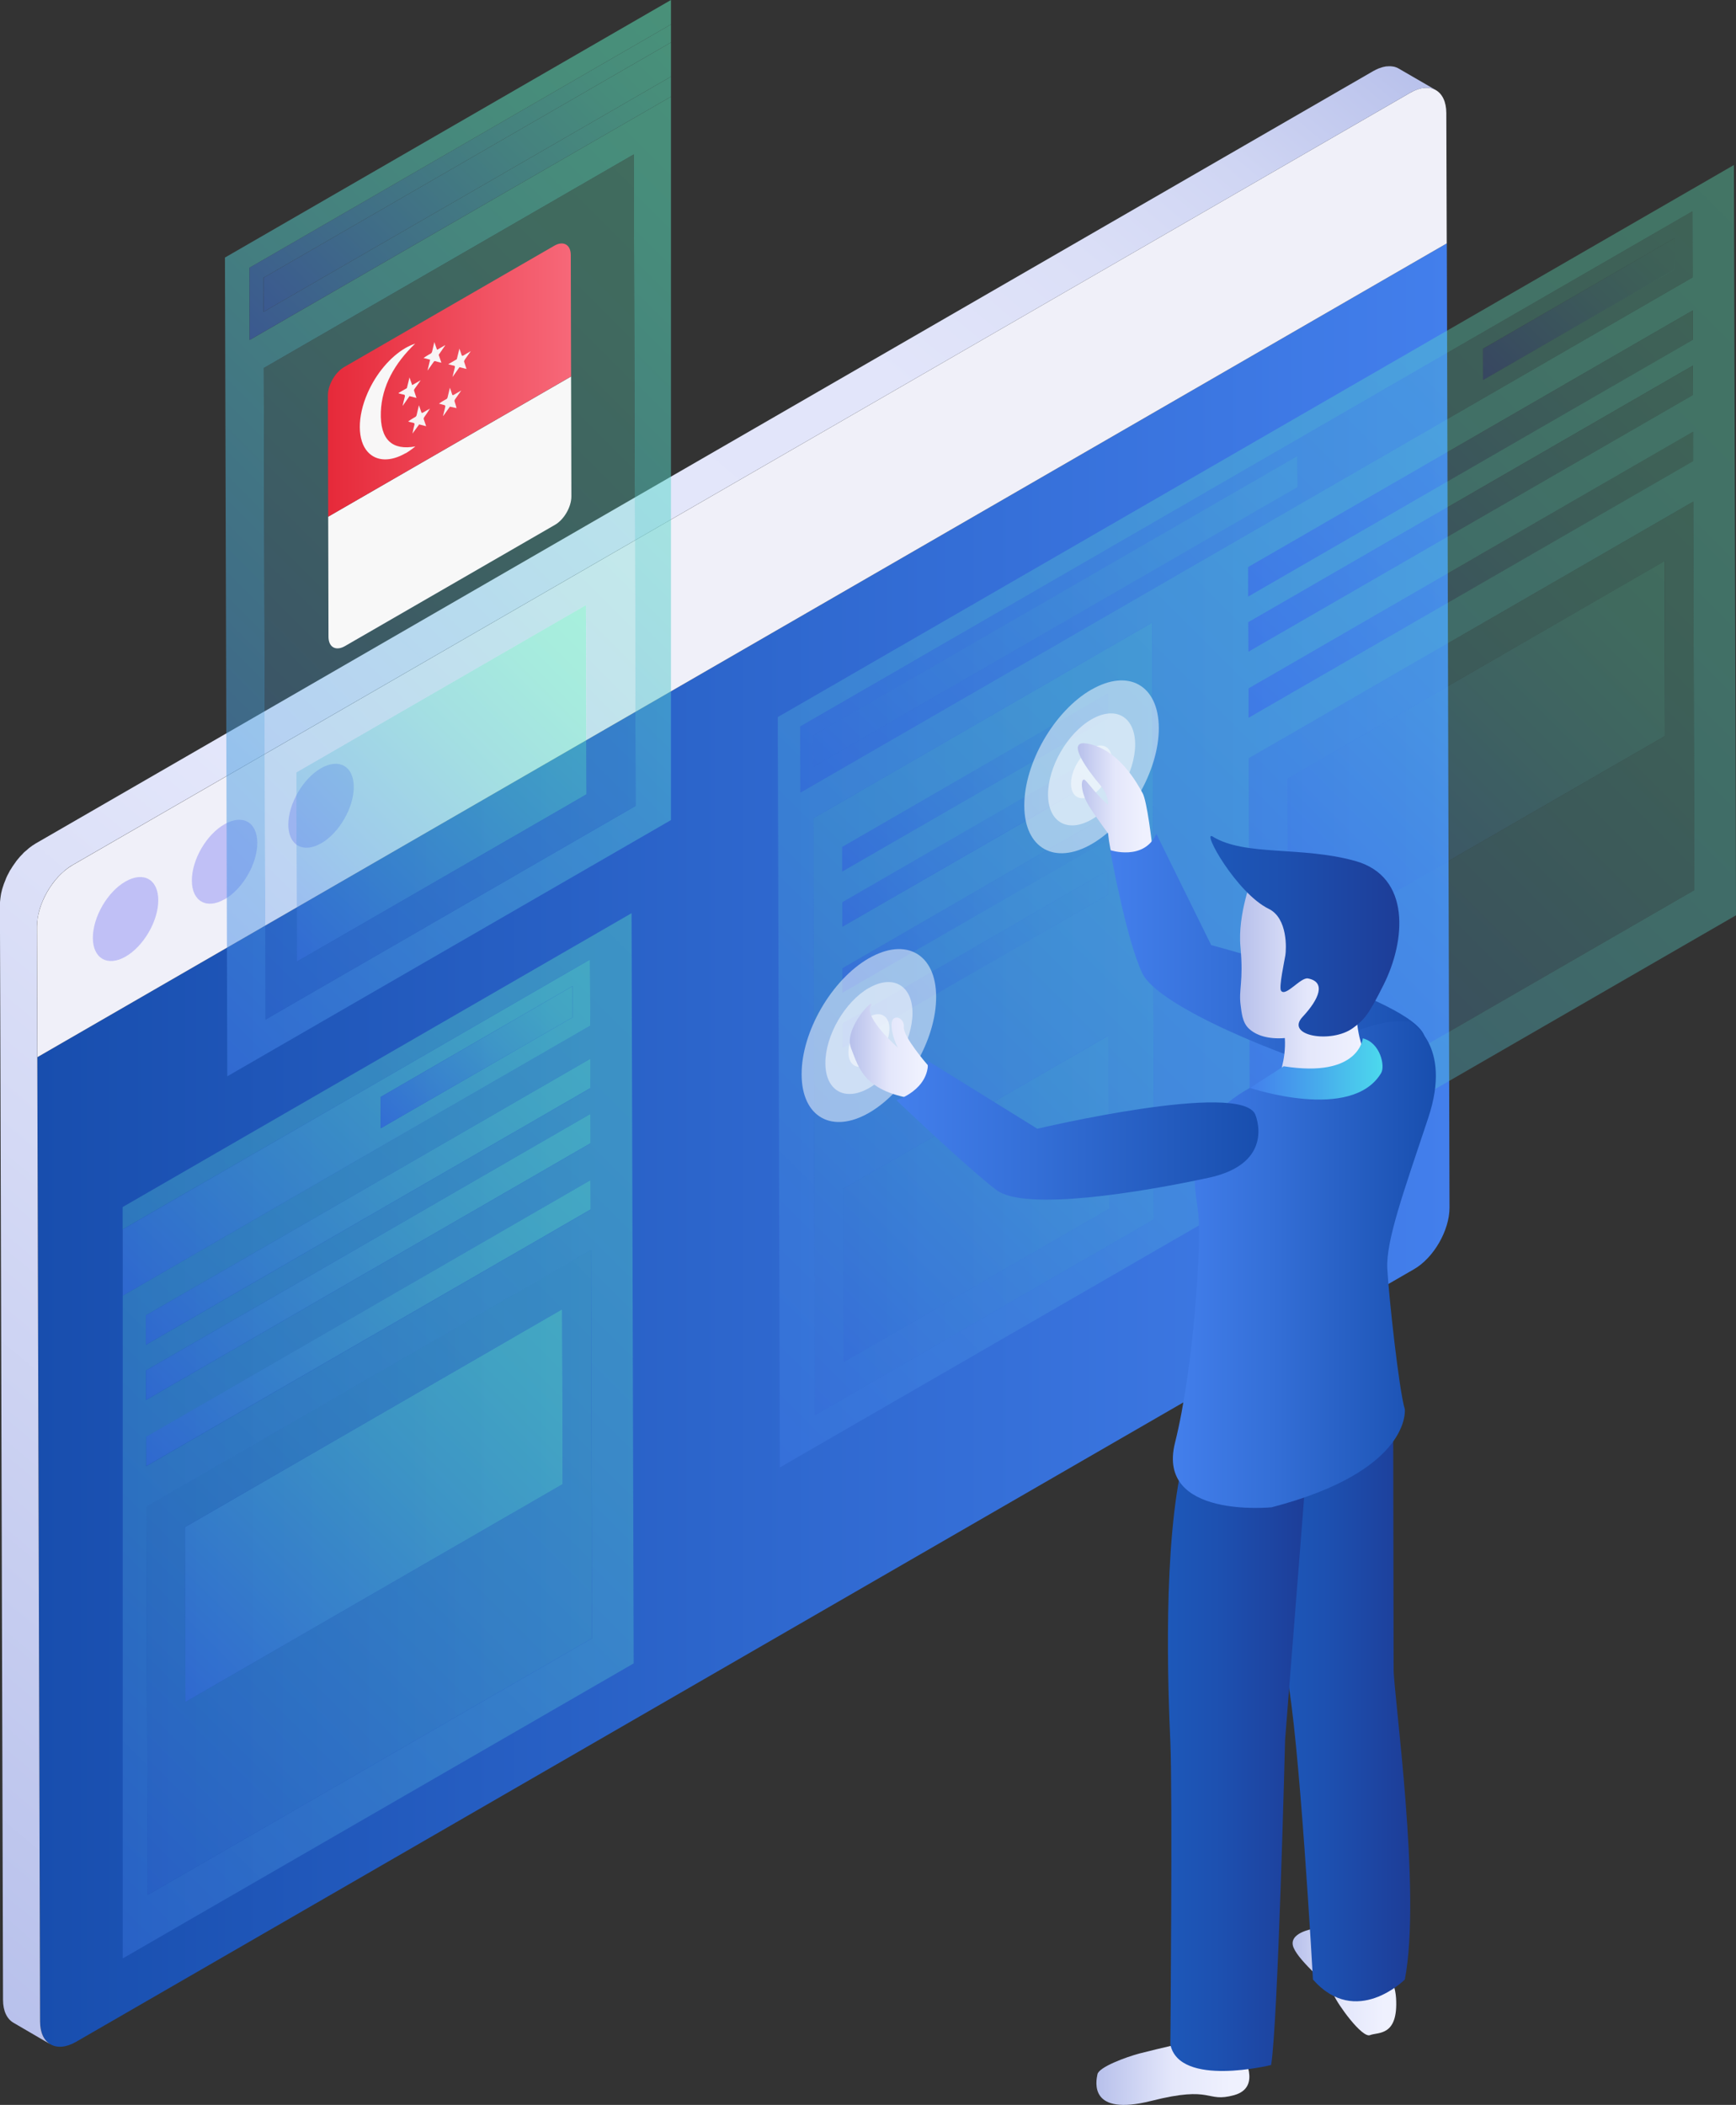 <?xml version="1.0" encoding="UTF-8"?><svg id="Layer_1" xmlns="http://www.w3.org/2000/svg" width="206.21" height="250" xmlns:xlink="http://www.w3.org/1999/xlink" viewBox="0 0 206.21 250"><rect x="0" y="0" width="206.21" height="250" fill="#333333" stroke="none"/><defs><style>.cls-1{fill:url(#linear-gradient-38);}.cls-1,.cls-2,.cls-3,.cls-4,.cls-5,.cls-6,.cls-7,.cls-8,.cls-9,.cls-10,.cls-11,.cls-12,.cls-13,.cls-14,.cls-15,.cls-16,.cls-17,.cls-18,.cls-19,.cls-20,.cls-21,.cls-22,.cls-23,.cls-24,.cls-25,.cls-26,.cls-27,.cls-28,.cls-29,.cls-30,.cls-31,.cls-32,.cls-33,.cls-34,.cls-35,.cls-36,.cls-37,.cls-38,.cls-39,.cls-40,.cls-41,.cls-42,.cls-43,.cls-44,.cls-45,.cls-46,.cls-47,.cls-48,.cls-49,.cls-50,.cls-51,.cls-52{stroke-width:0px;}.cls-2{fill:url(#linear-gradient-12);}.cls-53{opacity:.7;}.cls-3{fill:url(#linear-gradient-17);}.cls-4{fill:url(#linear-gradient-19);}.cls-5{fill:url(#linear-gradient-33);}.cls-6{fill:url(#linear-gradient);}.cls-54{opacity:.5;}.cls-7{fill:url(#linear-gradient-21);}.cls-8{fill:url(#linear-gradient-6);}.cls-55{opacity:.6;}.cls-9{fill:#f8f4f5;}.cls-10{fill:url(#linear-gradient-42);}.cls-11{fill:url(#linear-gradient-15);}.cls-12{fill:url(#linear-gradient-11);}.cls-13{fill:url(#linear-gradient-5);}.cls-14{fill:none;}.cls-15{fill:url(#linear-gradient-31);}.cls-16{fill:url(#linear-gradient-34);}.cls-17{fill:url(#linear-gradient-41);}.cls-18{fill:url(#linear-gradient-40);}.cls-19{fill:url(#linear-gradient-13);}.cls-20{fill:url(#linear-gradient-23);}.cls-21{fill:url(#linear-gradient-25);}.cls-22{fill:#f8f4f4;}.cls-23{fill:url(#linear-gradient-43);}.cls-24{fill:#f7f2f2;}.cls-25{fill:url(#linear-gradient-16);}.cls-26{fill:url(#linear-gradient-22);}.cls-27{fill:#fff;}.cls-28{fill:url(#linear-gradient-35);}.cls-29{fill:url(#linear-gradient-32);}.cls-30{fill:#f0f0f9;}.cls-31{fill:url(#linear-gradient-20);}.cls-32{fill:url(#linear-gradient-14);}.cls-33{fill:#f8f8f8;}.cls-34{fill:url(#linear-gradient-2);}.cls-35{fill:url(#linear-gradient-7);}.cls-36{fill:url(#linear-gradient-39);}.cls-37{fill:url(#linear-gradient-3);}.cls-56{clip-path:url(#clippath);}.cls-38{fill:url(#linear-gradient-9);}.cls-39{fill:url(#linear-gradient-27);}.cls-40{fill:url(#linear-gradient-36);}.cls-41{fill:url(#linear-gradient-8);}.cls-42{fill:url(#linear-gradient-24);}.cls-43{fill:url(#linear-gradient-26);}.cls-44{fill:url(#linear-gradient-18);}.cls-45{fill:#c0c0f6;}.cls-46{fill:url(#linear-gradient-30);}.cls-47{fill:url(#linear-gradient-29);}.cls-48{fill:url(#linear-gradient-28);}.cls-49{fill:#f8f7f7;}.cls-50{fill:url(#linear-gradient-10);}.cls-51{fill:url(#linear-gradient-4);}.cls-52{fill:url(#linear-gradient-37);}</style><linearGradient id="linear-gradient" x1="4.44" y1="136" x2="172.17" y2="136" gradientUnits="userSpaceOnUse"><stop offset="0" stop-color="#184eae"/><stop offset="1" stop-color="#437fec"/></linearGradient><linearGradient id="linear-gradient-2" x1="-32.97" y1="216.57" x2="153.23" y2="-5.37" gradientUnits="userSpaceOnUse"><stop offset="0" stop-color="#b7c0eb"/><stop offset=".3" stop-color="#d5daf5"/><stop offset=".48" stop-color="#e4e7fb"/><stop offset=".76" stop-color="#e2e5fa"/><stop offset=".85" stop-color="#dbdff7"/><stop offset=".92" stop-color="#cfd5f3"/><stop offset=".98" stop-color="#bec6ed"/><stop offset="1" stop-color="#b7c0eb"/></linearGradient><linearGradient id="linear-gradient-3" x1="102.69" y1="120.51" x2="129" y2="94.2" gradientUnits="userSpaceOnUse"><stop offset="0" stop-color="#437fec"/><stop offset=".28" stop-color="#4ca6dc"/><stop offset=".59" stop-color="#56cdcc"/><stop offset=".84" stop-color="#5ce6c3"/><stop offset="1" stop-color="#5fefc0"/></linearGradient><linearGradient id="linear-gradient-4" x1="152.49" y1="112.81" x2="198.19" y2="67.11" xlink:href="#linear-gradient-3"/><linearGradient id="linear-gradient-5" x1="142.47" y1="130.21" x2="207.11" y2="65.57" xlink:href="#linear-gradient-3"/><linearGradient id="linear-gradient-6" x1="153.01" y1="89.97" x2="196.4" y2="46.58" xlink:href="#linear-gradient-3"/><linearGradient id="linear-gradient-7" x1="98.38" y1="159.95" x2="133.51" y2="124.82" xlink:href="#linear-gradient-3"/><linearGradient id="linear-gradient-8" x1="83.29" y1="154.56" x2="150.39" y2="87.46" xlink:href="#linear-gradient-3"/><linearGradient id="linear-gradient-9" x1="82.3" y1="163.93" x2="216.3" y2="29.93" xlink:href="#linear-gradient-3"/><linearGradient id="linear-gradient-10" x1="152.99" y1="82.1" x2="196.37" y2="38.72" xlink:href="#linear-gradient-3"/><linearGradient id="linear-gradient-11" x1="101.74" y1="96.23" x2="148.97" y2="48.99" xlink:href="#linear-gradient-3"/><linearGradient id="linear-gradient-12" x1="104.3" y1="103.37" x2="191.79" y2="15.87" xlink:href="#linear-gradient-3"/><linearGradient id="linear-gradient-13" x1="177.64" y1="46.61" x2="197.46" y2="26.79" xlink:href="#linear-gradient-3"/><linearGradient id="linear-gradient-14" x1="152.98" y1="75.56" x2="196.35" y2="32.18" xlink:href="#linear-gradient-3"/><linearGradient id="linear-gradient-15" x1="102.71" y1="127.06" x2="129.02" y2="100.74" xlink:href="#linear-gradient-3"/><linearGradient id="linear-gradient-16" x1="102.67" y1="112.66" x2="128.98" y2="86.34" xlink:href="#linear-gradient-3"/><linearGradient id="linear-gradient-17" x1="102.65" y1="106.11" x2="128.96" y2="79.79" xlink:href="#linear-gradient-3"/><linearGradient id="linear-gradient-18" x1="33.26" y1="112.21" x2="71.61" y2="73.86" xlink:href="#linear-gradient-3"/><linearGradient id="linear-gradient-19" x1="16.79" y1="106.33" x2="90.03" y2="33.09" xlink:href="#linear-gradient-3"/><linearGradient id="linear-gradient-20" x1="8.19" y1="109.02" x2="98.46" y2="18.75" xlink:href="#linear-gradient-3"/><linearGradient id="linear-gradient-21" x1="35.4" y1="41.14" x2="75.6" y2=".94" xlink:href="#linear-gradient-3"/><linearGradient id="linear-gradient-22" x1="32.79" y1="43.52" x2="76.56" y2="-.25" xlink:href="#linear-gradient-3"/><linearGradient id="linear-gradient-23" x1="21.56" y1="201.67" x2="67.25" y2="155.97" xlink:href="#linear-gradient-3"/><linearGradient id="linear-gradient-24" x1="11.53" y1="219.07" x2="76.18" y2="154.43" xlink:href="#linear-gradient-3"/><linearGradient id="linear-gradient-25" x1="22.07" y1="178.82" x2="65.46" y2="135.44" xlink:href="#linear-gradient-3"/><linearGradient id="linear-gradient-26" x1="-1.32" y1="216.71" x2="90.97" y2="124.41" xlink:href="#linear-gradient-3"/><linearGradient id="linear-gradient-27" x1="22.06" y1="170.97" x2="65.44" y2="127.59" xlink:href="#linear-gradient-3"/><linearGradient id="linear-gradient-28" x1="18.48" y1="157.77" x2="66.19" y2="110.06" xlink:href="#linear-gradient-3"/><linearGradient id="linear-gradient-29" x1="46.71" y1="135.47" x2="66.53" y2="115.65" xlink:href="#linear-gradient-3"/><linearGradient id="linear-gradient-30" x1="22.04" y1="164.42" x2="65.42" y2="121.04" xlink:href="#linear-gradient-3"/><linearGradient id="linear-gradient-31" x1="130.24" y1="245.97" x2="148.41" y2="245.97" gradientUnits="userSpaceOnUse"><stop offset="0" stop-color="#b7c0eb"/><stop offset=".5" stop-color="#e4e7fb"/><stop offset=".88" stop-color="#eff1fe"/></linearGradient><linearGradient id="linear-gradient-32" x1="128.02" y1="95.35" x2="136.83" y2="95.35" xlink:href="#linear-gradient-31"/><linearGradient id="linear-gradient-33" x1="131.88" y1="113.68" x2="169.3" y2="113.68" gradientUnits="userSpaceOnUse"><stop offset="0" stop-color="#437fec"/><stop offset=".38" stop-color="#346fd7"/><stop offset="1" stop-color="#184eae"/></linearGradient><linearGradient id="linear-gradient-34" x1="153.54" y1="235.41" x2="165.85" y2="235.41" xlink:href="#linear-gradient-31"/><linearGradient id="linear-gradient-35" x1="151.77" y1="203.19" x2="167.52" y2="203.19" gradientUnits="userSpaceOnUse"><stop offset="0" stop-color="#1d58b9"/><stop offset=".38" stop-color="#1d50b0"/><stop offset=".97" stop-color="#1d3e99"/></linearGradient><linearGradient id="linear-gradient-36" x1="138.73" y1="207.33" x2="155.33" y2="207.33" xlink:href="#linear-gradient-35"/><linearGradient id="linear-gradient-37" x1="139.33" y1="150.2" x2="170.56" y2="150.2" xlink:href="#linear-gradient-33"/><linearGradient id="linear-gradient-38" x1="147.31" y1="115.77" x2="163.45" y2="115.77" xlink:href="#linear-gradient-31"/><linearGradient id="linear-gradient-39" x1="143.79" y1="111.19" x2="166.23" y2="111.19" xlink:href="#linear-gradient-35"/><linearGradient id="linear-gradient-40" x1="148.48" y1="126.95" x2="164.23" y2="126.95" gradientUnits="userSpaceOnUse"><stop offset="0" stop-color="#437fec"/><stop offset=".5" stop-color="#47aaec"/><stop offset="1" stop-color="#4cd9ed"/></linearGradient><linearGradient id="linear-gradient-41" x1="100.96" y1="124.92" x2="110.34" y2="124.92" xlink:href="#linear-gradient-31"/><linearGradient id="linear-gradient-42" x1="106.48" y1="134.25" x2="149.49" y2="134.25" xlink:href="#linear-gradient-33"/><clipPath id="clippath"><path class="cls-14" d="m40.89,43.59l24.96-14.41c1.07-.62,1.95-.12,1.95,1.11l.02,8.82.03,11.05.02,8.81c0,1.24-.87,2.74-1.94,3.36l-24.96,14.41c-1.08.62-1.95.13-1.95-1.11l-.02-8.81-.03-11.05-.02-8.82c0-1.23.86-2.74,1.94-3.36Z"/></clipPath><linearGradient id="linear-gradient-43" x1="38.79" y1="44.45" x2="68.37" y2="44.45" gradientUnits="userSpaceOnUse"><stop offset="0" stop-color="#e62939"/><stop offset="1" stop-color="#f7697a"/></linearGradient></defs><path class="cls-6" d="m171.85,28.91L4.44,125.56l.33,114.52c0,2.7,1.91,3.78,4.26,2.43l158.92-91.76c2.34-1.34,4.23-4.61,4.23-7.32l-.32-114.52Z"/><path class="cls-30" d="m167.54,11c2.34-1.35,4.25-.27,4.26,2.42l.05,15.49L4.44,125.56l-.05-15.49c0-2.69,1.89-5.97,4.23-7.32L167.54,11Z"/><path class="cls-34" d="m170.54,10.69l-4.4-2.55c-.07-.04-.14-.08-.22-.11-.07-.02-.15-.05-.22-.08-.05-.01-.11-.02-.15-.04-.01,0-.03,0-.04,0-.02,0-.04,0-.05-.01-.08-.01-.17-.02-.25-.03-.1,0-.19,0-.28,0-.04,0-.06,0-.09.01-.02,0-.04,0-.07,0-.05,0-.1,0-.15.01-.13.02-.25.05-.38.08-.05.02-.11.04-.15.05-.05.02-.1.03-.15.05-.07.02-.12.04-.18.06-.19.08-.4.18-.6.29L4.22,100.19c-.27.16-.53.34-.79.55-.09.08-.18.16-.27.24-.12.1-.24.19-.35.3-.05.06-.1.12-.15.17-.05.05-.11.1-.16.16-.05.05-.1.11-.15.16-.12.14-.24.28-.35.42-.04.05-.07.1-.12.16,0,.02-.04.05-.05.08-.04.05-.08.1-.11.15-.08.12-.16.24-.25.36-.07.12-.15.24-.22.36,0,.01-.02.02-.03.03,0,0,0,.01-.01.01-.05.1-.1.2-.16.31-.06.12-.13.24-.19.36-.05.11-.1.22-.15.33t0,.02s-.01.01-.01.02c-.05.13-.1.25-.15.38-.06.14-.11.27-.15.41-.02.06-.05.13-.06.19-.01.03-.02.06-.04.1,0,.04-.02.1-.04.14-.04.16-.08.32-.12.49-.02.1-.03.19-.05.29,0,.05-.02.1-.02.15,0,.04-.02.09-.02.14-.04.28-.06.56-.06.83l.05,15.49.32,114.53c0,1.34.48,2.28,1.24,2.72,1.46.85,2.93,1.71,4.39,2.56-.76-.44-1.23-1.38-1.23-2.72l-.33-114.52-.05-15.49c0-.32.03-.64.09-.97,0-.05.02-.1.02-.15.05-.32.12-.62.21-.93,0-.03.02-.05.02-.08.11-.34.23-.67.38-1.01,0-.01,0-.02.01-.03.14-.33.31-.66.49-.97,0-.02.02-.03.02-.04.18-.31.38-.61.59-.9.02-.03.04-.05.05-.08.2-.26.41-.51.62-.75.05-.05.09-.09.14-.14.17-.19.35-.35.54-.51.08-.07.15-.14.23-.21.26-.2.53-.4.8-.55L167.54,11c.27-.16.54-.27.78-.36.06-.02.1-.04.15-.05.24-.08.47-.13.7-.15.02,0,.04,0,.05-.01.25-.01.48,0,.69.04.01,0,.01,0,.02,0,.22.05.43.12.62.23,0,0-.02,0-.03-.02Z"/><path class="cls-45" d="m14.93,113.61c2.14-1.24,3.88-4.24,3.87-6.7,0-2.46-1.75-3.45-3.9-2.21-2.15,1.23-3.87,4.23-3.87,6.69,0,2.46,1.76,3.45,3.9,2.22h0Z"/><path class="cls-45" d="m26.69,106.81c2.14-1.23,3.88-4.24,3.87-6.7,0-2.47-1.75-3.45-3.9-2.21-2.15,1.23-3.88,4.22-3.87,6.69,0,2.46,1.76,3.45,3.89,2.21h0Z"/><path class="cls-45" d="m38.15,100.16c2.14-1.23,3.88-4.24,3.87-6.7,0-2.46-1.75-3.45-3.9-2.21-2.15,1.24-3.87,4.23-3.87,6.69,0,2.46,1.76,3.45,3.9,2.21h0Z"/><g class="cls-54"><g class="cls-54"><polygon class="cls-37" points="131.61 96.8 131.62 99.71 100.09 117.91 100.08 115 131.61 96.8"/></g><g class="cls-55"><polygon class="cls-51" points="197.72 66.64 197.78 87.41 152.96 113.28 152.9 92.52 197.72 66.64"/></g><g class="cls-54"><path class="cls-13" d="m148.33,90.06l52.8-30.48.13,46.14-52.8,30.48-.13-46.14Zm49.45-2.65l-.05-20.77-44.82,25.87.06,20.77,44.81-25.87h0Z"/></g><g class="cls-54"><polygon class="cls-8" points="201.1 51.28 201.11 54.78 148.31 85.26 148.3 81.77 201.1 51.28"/></g><g class="cls-54"><polygon class="cls-35" points="131.68 122.99 131.74 143.58 100.21 161.78 100.15 141.19 131.68 122.99"/></g><g class="cls-55"><path class="cls-41" d="m96.6,97.19l40.27-23.25.2,70.89-40.27,23.25-.2-70.89Zm35.13,46.39l-.06-20.59-31.52,18.2.06,20.59,31.53-18.2h0Zm-.16-58.27v-2.92s-31.53,18.21-31.53,18.21v2.91s31.53-18.2,31.53-18.2h0Zm.04,14.4v-2.91s-31.54,18.2-31.54,18.2v2.91s31.54-18.2,31.54-18.2h0Zm.02,6.55v-2.91s-31.54,18.2-31.54,18.2v2.91s31.54-18.2,31.54-18.2h0Zm-.04-14.4v-2.91s-31.53,18.21-31.53,18.21v2.91s31.53-18.2,31.53-18.2h0Z"/></g><g class="cls-53"><path class="cls-38" d="m92.39,85.17L205.96,19.6l.25,89.11-113.57,65.57-.25-89.1Zm44.68,59.66l-.2-70.89-40.27,23.25.2,70.89,40.27-23.25h0Zm64.19-39.11l-.13-46.14-52.8,30.48.13,46.14,52.8-30.48h0Zm-.21-72.77l-.02-7.85-105.97,61.18.02,7.85,105.97-61.18h0Zm.02,7.42v-3.5s-52.8,30.48-52.8,30.48v3.49s52.8-30.48,52.8-30.48h0Zm.02,6.54v-3.49s-52.81,30.48-52.81,30.48l.02,3.49,52.8-30.48h0Zm.02,7.86v-3.49s-52.8,30.48-52.8,30.48v3.49s52.8-30.48,52.8-30.48h0Z"/></g><g class="cls-54"><polygon class="cls-50" points="201.08 43.43 201.09 46.92 148.29 77.4 148.28 73.91 201.08 43.43"/></g><g class="cls-54"><polygon class="cls-12" points="96.59 91.08 154.14 57.85 154.12 54.15 96.57 87.37 96.59 91.08"/></g><g class="cls-54"><path class="cls-2" d="m201.05,32.95l-.02-7.85-105.97,61.18.02,7.85,105.97-61.18Zm-2.11-4.68v3.7s-22.77,13.16-22.77,13.16l-.02-3.71,22.79-13.15h0Zm-44.81,25.87v3.71s-57.53,33.23-57.53,33.23l-.02-3.71,57.55-33.22h0Z"/></g><g class="cls-54"><polygon class="cls-19" points="198.94 28.27 198.95 31.98 176.17 45.13 176.15 41.43 198.94 28.27"/></g><g class="cls-54"><polygon class="cls-32" points="201.06 36.88 201.06 40.37 148.28 70.85 148.26 67.36 201.06 36.88"/></g><g class="cls-54"><polygon class="cls-11" points="131.63 103.35 131.63 106.26 100.11 124.46 100.09 121.55 131.63 103.35"/></g><g class="cls-54"><polygon class="cls-25" points="131.58 88.94 131.59 91.85 100.07 110.05 100.06 107.15 131.58 88.94"/></g><g class="cls-54"><polygon class="cls-3" points="131.56 82.39 131.57 85.31 100.04 103.51 100.04 100.6 131.56 82.39"/></g></g><g class="cls-54"><polygon class="cls-44" points="69.61 71.86 69.67 94.34 35.26 114.21 35.2 91.73 69.61 71.86"/><g class="cls-55"><path class="cls-4" d="m75.28,18.34l-43.95,25.37.22,77.37,43.95-25.37-.22-77.37Zm-40.01,95.87l-.06-22.48,34.41-19.87.06,22.48-34.41,19.87Z"/></g><path class="cls-31" d="m79.7,11.48l-50.05,28.9-.02-8.57L79.7,2.9V0L26.72,30.59l.28,97.24,52.7-30.43V11.48ZM31.33,43.71l43.95-25.37.22,77.38-43.95,25.37-.22-77.38Z"/><polygon class="cls-7" points="79.7 5.04 31.29 32.99 31.3 37.04 79.7 9.1 79.7 5.04"/><polygon class="cls-26" points="79.7 9.1 31.3 37.04 31.29 32.99 79.7 5.04 79.7 2.9 29.63 31.8 29.65 40.38 79.7 11.48 79.7 9.1"/></g><g class="cls-54"><polygon class="cls-20" points="66.78 155.5 66.84 176.27 22.03 202.14 21.97 181.38 66.78 155.5"/><g class="cls-55"><path class="cls-42" d="m17.39,178.92l52.8-30.48.13,46.14-52.79,30.48-.13-46.14Zm49.45-2.65l-.05-20.77-44.82,25.87.06,20.77,44.81-25.87h0Z"/></g><polygon class="cls-21" points="70.16 140.15 70.17 143.64 17.38 174.12 17.36 170.63 70.16 140.15"/><g class="cls-53"><path class="cls-43" d="m14.58,146.01l55.51-32.05.03,7.85-55.54,32.06v78.73l60.69-35.04-.25-89.1-60.45,34.9v2.65Zm55.74,48.58l-52.79,30.48-.13-46.14,52.8-30.48.13,46.14Zm-.15-50.94l-52.8,30.49v-3.5s52.79-30.48,52.79-30.48v3.49Zm-.02-7.86l-52.8,30.48-.02-3.49,52.8-30.48v3.49Zm-.02-6.55l-52.8,30.48v-3.49s52.79-30.48,52.79-30.48v3.49Z"/></g><polygon class="cls-39" points="70.14 132.29 70.15 135.78 17.35 166.27 17.34 162.77 70.14 132.29"/><path class="cls-48" d="m70.09,113.96l-55.51,32.05v7.87l55.54-32.06-.03-7.85Zm-24.86,20.03v-3.71s22.77-13.15,22.77-13.15v3.71s-22.77,13.16-22.77,13.16Z"/><polygon class="cls-47" points="68 117.13 68.01 120.84 45.23 134 45.22 130.29 68 117.13"/><polygon class="cls-46" points="70.13 125.74 70.13 129.23 17.33 159.72 17.33 156.22 70.13 125.74"/></g><g class="cls-54"><path class="cls-27" d="m129.64,81.91c4.42-2.55,7.99-.51,8.01,4.56.01,5.07-3.54,11.22-7.96,13.77-4.41,2.55-8.01.52-8.02-4.55-.01-5.08,3.56-11.24,7.97-13.79Z"/></g><g class="cls-54"><path class="cls-27" d="m129.65,85.44c2.86-1.65,5.17-.33,5.19,2.96,0,3.29-2.29,7.27-5.15,8.92-2.86,1.65-5.19.34-5.2-2.95,0-3.29,2.3-7.28,5.16-8.93Z"/></g><g class="cls-54"><path class="cls-27" d="m129.65,88.88c1.34-.78,2.43-.15,2.44,1.39,0,1.55-1.08,3.42-2.43,4.2-1.34.78-2.44.16-2.44-1.39,0-1.55,1.08-3.43,2.43-4.2Z"/></g><g class="cls-54"><path class="cls-27" d="m103.2,113.82c4.42-2.55,7.99-.51,8,4.56.02,5.08-3.54,11.23-7.96,13.78-4.41,2.55-8.01.52-8.02-4.55-.02-5.07,3.56-11.24,7.97-13.79Z"/></g><g class="cls-54"><path class="cls-27" d="m103.2,117.35c2.86-1.65,5.18-.33,5.19,2.95,0,3.29-2.29,7.27-5.15,8.92-2.86,1.65-5.19.34-5.2-2.95,0-3.29,2.31-7.28,5.16-8.93Z"/></g><g class="cls-54"><path class="cls-27" d="m103.21,120.79c1.35-.78,2.44-.15,2.44,1.39,0,1.54-1.08,3.42-2.43,4.2-1.34.78-2.44.16-2.44-1.39,0-1.54,1.08-3.43,2.43-4.2Z"/></g><path class="cls-15" d="m147.55,243.95s2.46,3.95-.96,4.89c-3.42.94-2.4-1.2-9.83.68-7.45,1.88-6.58-2.31-6.4-3.16.17-.86,3.4-2.05,5.03-2.48,1.62-.43,8.13-1.93,8.13-1.93l3.97.73.06,1.27Z"/><path class="cls-29" d="m135.7,94.16c-.55-.99-2.78-5.2-6.58-5.85-2.06-.36-.91,1.81,1,4.24.73.92,1.45,1.51,1.52,3.03-1.24-.94-2.57-2.9-2.84-2.98-.43-.13-.46,1.34.42,2.91.42.74,1.44,2.17,2.4,3.47.12,1.23.38,2.46.62,3.18.39,1.21,4.61-1.82,4.61-1.82,0,0-.58-5.19-1.14-6.17Z"/><path class="cls-5" d="m169.29,123.6s-.44,6.51-8.67,4.25c-8.23-2.27-23.04-8.3-24.93-12.25-1.9-3.96-3.82-14.63-3.82-14.63,0,0,4,1.33,5.49-1.93l6.51,13.21s25.82,6.81,25.41,11.36Z"/><path class="cls-16" d="m156.01,229.08s-3.1.47-2.35,2.25c.76,1.78,4.31,4.49,4.77,5.61.47,1.13,3.37,5.15,4.31,4.77.94-.38,3.37.19,3.09-4.4-.28-4.59-5.71-8.43-9.82-8.24Z"/><path class="cls-28" d="m165.49,168.68s.05,26.58.05,29.57,3.34,26.57,1.33,36.86c0,0-5.79,5.81-10.91,0,0,0-1.64-29.51-3.13-36.18-1.49-6.66-.99-27.04-.99-27.04l13.64-3.22Z"/><path class="cls-40" d="m155.33,172.46s-1.33,17.15-2.68,34.17c0,0-.85,33.77-1.66,38.63,0,0-10.9,2.7-11.97-2.44,0,0,.27-29.71,0-35.93-.28-6.21-.92-23.54,1.54-33.53,2.44-10,14.77-.91,14.77-.91Z"/><path class="cls-52" d="m167.39,121.31s5.22,2.6,2.26,11.47c-2.95,8.86-5.03,14.6-4.86,17.9.18,3.3,1.39,14.43,2.08,16.69,0,0,.87,7.3-15.82,11.65,0,0-13.74,1.39-11.48-7.65,2.26-9.04,3.13-23.64,2.78-27.12-.35-3.47-2.43-10.43,6.26-15.12,8.7-4.69,13.22-8.17,18.77-7.82Z"/><path class="cls-1" d="m161.1,118.47c1.93-2.56,3-5.86,1.92-8.97-1.88-5.41-7.63-9.86-14.22-5.46,0,0-1.82,4.53-1.45,8.43.38,4.2-.24,5.05.02,6.92.11.79.17,2,.95,2.75.87.84,2.34,1.31,4.3,1.15.16,2.77-.81,4.73-.79,4.91.27,2.62,12.03.04,10.47-2.79-1.19-2.18-1.26-5.27-1.2-6.93Z"/><path class="cls-36" d="m144.06,99.36c-1.41-.86,2.82,6.71,6.64,8.58,2.3,1.12,2.09,4.82,1.98,5.52-.11.68-.79,3.81-.51,4.21.54.77,2.33-1.63,3.2-1.46,2.17.42,1.33,2.45-.65,4.57-2.1,2.26,3.43,3.19,5.99,1.32,1.35-.99,1.86-1.58,3.64-5.14,2.6-5.17,3.32-12.85-3.39-14.71-6.42-1.78-13.07-.53-16.91-2.89Z"/><path class="cls-18" d="m152.49,126.64l-4.01,2.57s12.09,4.08,15.58-1.77c.49-.83-.1-3.6-2.18-4.12,0,0-.41,4.75-9.39,3.32Z"/><path class="cls-17" d="m110.21,126.51s-2.96-3.38-2.85-4.54c.11-1.16-1.46-1.66-1.46-.28,0,1.37.75,2.74.75,2.74,0,0-3.97-3.49-3.23-4.91.75-1.43-3.28,2.55-2.33,4.96.95,2.42,1.54,5.24,8.02,6.12,0,0,1.68-1.93,1.09-4.09Z"/><path class="cls-10" d="m149.11,132.38s2.51,5.76-5.53,7.5c-8.04,1.73-21.8,4.01-25.2,1.47-3.38-2.54-11.9-10.68-11.9-10.68,0,0,3.93-1.2,3.75-4.66l12.99,8.05s24.21-5.74,25.9-1.67Z"/><g class="cls-56"><polyline class="cls-33" points="38.84 61.45 68.37 44.41 68.41 61.37 38.89 78.42 38.84 61.45"/><polygon class="cls-23" points="68.37 44.4 38.84 61.45 38.79 44.49 68.32 27.44 68.37 44.4"/><path class="cls-49" d="m48.17,53.83c-1.75,1.01-3.44.99-4.48-.15-1.25-1.36-1.27-4.17-.03-6.99,1.02-2.34,2.71-4.31,4.49-5.35.39-.22.78-.4,1.17-.53-2.44,2.32-3.97,5.05-4.08,8.11-.12,3.4,1.43,4.59,4.1,4.1-.39.32-.77.59-1.16.82"/><path class="cls-24" d="m54.23,48.46s0,0,0,0h0s0,0,0,0m-.79-2.42c.1.29.19.55.27.81.03.09.08.11.17.05,0,0,0,0,.01,0,.14-.08.28-.16.43-.25s.3-.17.47-.27c-.26.37-.47.68-.69.98-.11.15-.14.24-.09.36.09.24.15.5.22.75-.27-.06-.53-.11-.79-.17-.27.37-.53.74-.8,1.12,0-.05,0-.07,0-.08.06-.26.12-.51.19-.77.1-.42.1-.42-.17-.49-.17-.05-.35-.09-.52-.14.22-.16.44-.29.65-.41.07-.04.13-.07.2-.11,0,0,0,0,.01,0,.1-.06.14-.12.17-.25.08-.35.17-.71.27-1.12"/><path class="cls-24" d="m48.99,51.48s0,0,0,0h0s0,0,0,0m.78-3.33c.1.29.19.53.27.79.03.11.08.13.2.06,0,0,0,0,.01,0,.14-.08.27-.16.41-.24s.27-.16.41-.23c-.21.34-.42.66-.64.96-.11.15-.12.23-.08.34.09.24.17.49.27.79-.3-.08-.56-.14-.83-.21-.27.37-.53.73-.79,1.08.06-.29.1-.59.19-.89.09-.28.04-.37-.14-.39-.2-.03-.38-.1-.57-.15.22-.16.43-.29.63-.41.06-.04.13-.07.19-.11,0,0,.02,0,.02-.01.1-.06.15-.13.18-.28.07-.35.17-.7.26-1.1"/><path class="cls-22" d="m48.63,44.8c.12.33.22.63.33.94l1.01-.58c-.25.36-.47.68-.7.99-.09.12-.11.2-.07.3.09.25.17.51.27.81-.31-.08-.57-.14-.83-.21-.27.38-.52.74-.82,1.17.09-.39.16-.71.25-1.04.06-.2.03-.28-.1-.31-.22-.04-.42-.1-.63-.16l.02-.05.97-.56c.1-.42.2-.83.32-1.3"/><path class="cls-22" d="m54.56,41.38c.1.28.19.52.27.78.03.11.08.13.2.07,0,0,.01,0,.02-.01.11-.07.22-.13.33-.2.17-.1.34-.19.54-.31-.23.32-.4.57-.58.82-.25.35-.25.35-.15.62.07.21.14.41.22.67-.31-.08-.57-.14-.83-.21-.27.38-.53.75-.83,1.17.09-.39.17-.72.26-1.06.05-.18.04-.27-.09-.29-.22-.03-.42-.11-.68-.17l1.02-.59c.11-.43.21-.85.32-1.3"/><path class="cls-9" d="m51.59,40.61c.09.26.15.47.23.67.09.24.06.29.19.22.02-.01.04-.02.07-.04.04-.02.08-.05.13-.08.11-.06.22-.13.33-.19s.22-.13.33-.19v.04c-.25.37-.51.74-.76,1.1.11.31.2.6.32.94-.26-.06-.49-.11-.7-.18-.05-.02-.09-.02-.13,0-.04.02-.08.06-.12.13-.22.32-.44.63-.7.99.11-.46.21-.87.31-1.3-.26-.07-.52-.14-.78-.2.2-.14.4-.27.59-.38.07-.04.15-.08.22-.12,0,0,.01,0,.02-.01.11-.07.17-.15.2-.3.08-.34.16-.69.26-1.1"/></g></svg>